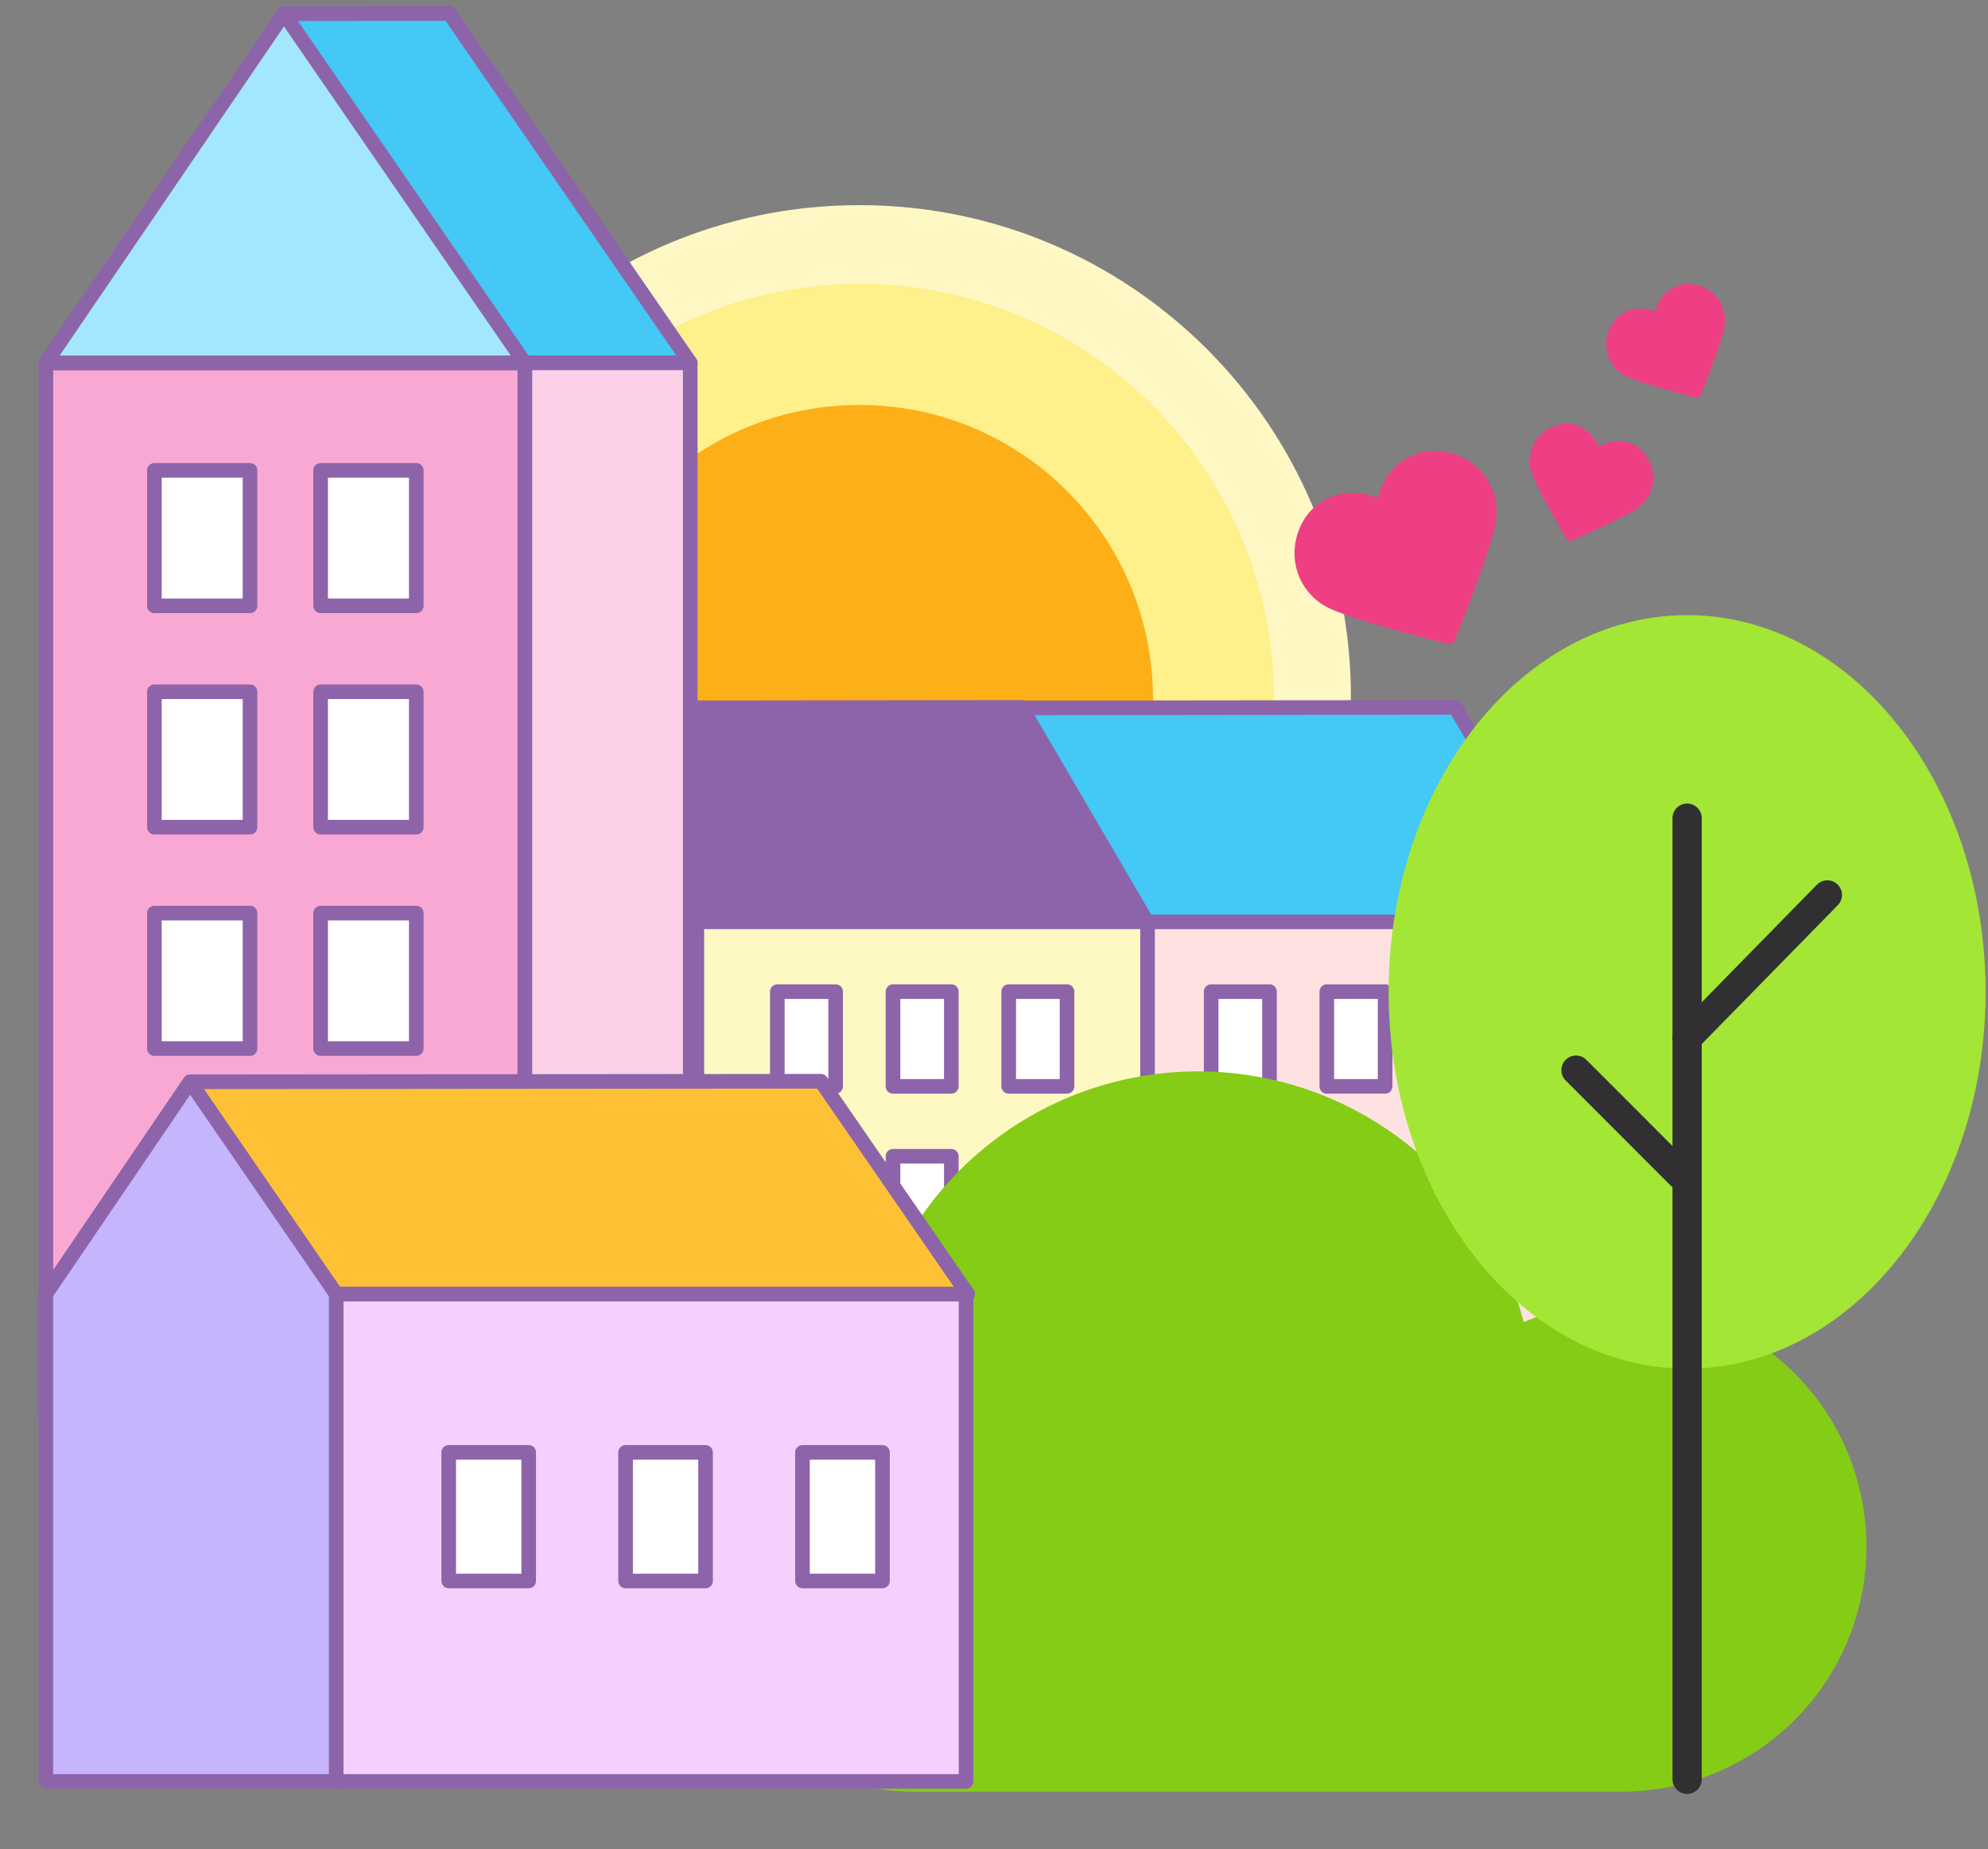 <svg width="272" height="253" viewBox="0 0 272 253" fill="none" xmlns="http://www.w3.org/2000/svg">
<rect x="0" y="0" width="272" height="253" fill="#808080" stroke="none"/>
<path d="M117.588 162.551C154.725 162.551 184.831 132.446 184.831 95.308C184.831 58.171 154.725 28.065 117.588 28.065C80.45 28.065 50.344 58.171 50.344 95.308C50.344 132.446 80.45 162.551 117.588 162.551Z" fill="#FFF8C5"/>
<path d="M117.588 152.403C148.922 152.403 174.324 126.977 174.324 95.612C174.324 64.247 148.922 38.821 117.588 38.821C86.254 38.821 60.853 64.247 60.853 95.612C60.853 126.977 86.254 152.403 117.588 152.403Z" fill="#FEF08A"/>
<path d="M117.588 135.82C139.773 135.82 157.757 117.818 157.757 95.612C157.757 73.405 139.773 55.404 117.588 55.404C95.403 55.404 77.419 73.405 77.419 95.612C77.419 117.818 95.403 135.82 117.588 135.82Z" fill="#FCAF17"/>
<path d="M216.286 126.118H120.748L137.616 96.852L199.122 96.776L216.286 126.118Z" fill="#44C8F5" stroke="#8D64AA" stroke-width="2" stroke-linecap="round" stroke-linejoin="round"/>
<path d="M120.739 193.332H154.696V126.118H120.739V193.332Z" fill="white" stroke="#8D64AA" stroke-width="2" stroke-linecap="round" stroke-linejoin="round"/>
<path d="M154.696 126.118H120.748L137.616 96.853L154.696 126.118Z" fill="white" stroke="#8D64AA" stroke-width="2" stroke-linecap="round" stroke-linejoin="round"/>
<path d="M216.362 126.117H154.696V193.332H216.362V126.117Z" fill="#FEE2E2" stroke="#8D64AA" stroke-width="2" stroke-linecap="round" stroke-linejoin="round"/>
<path d="M197.366 148.624H205.344V135.662H197.366V148.624Z" fill="white" stroke="#8D64AA" stroke-width="2" stroke-linecap="round" stroke-linejoin="round"/>
<path d="M181.535 148.624H189.514V135.662H181.535V148.624Z" fill="white" stroke="#8D64AA" stroke-width="2" stroke-linecap="round" stroke-linejoin="round"/>
<path d="M165.713 148.624H173.692V135.662H165.713V148.624Z" fill="white" stroke="#8D64AA" stroke-width="2" stroke-linecap="round" stroke-linejoin="round"/>
<path d="M197.366 171.146H205.344V158.185H197.366V171.146Z" fill="white" stroke="#8D64AA" stroke-width="2" stroke-linecap="round" stroke-linejoin="round"/>
<path d="M181.535 171.146H189.514V158.185H181.535V171.146Z" fill="white" stroke="#8D64AA" stroke-width="2" stroke-linecap="round" stroke-linejoin="round"/>
<path d="M165.713 171.146H173.692V158.185H165.713V171.146Z" fill="white" stroke="#8D64AA" stroke-width="2" stroke-linecap="round" stroke-linejoin="round"/>
<path d="M156.933 126.118H61.386L78.264 96.852L139.769 96.776L156.933 126.118Z" fill="#8D64AA" stroke="#8D64AA" stroke-width="2" stroke-linecap="round" stroke-linejoin="round"/>
<path d="M61.386 193.332H95.343L95.343 126.118H61.386L61.386 193.332Z" fill="white" stroke="#8D64AA" stroke-width="2" stroke-linecap="round" stroke-linejoin="round"/>
<path d="M95.343 126.118H61.386L78.264 96.853L95.343 126.118Z" fill="white" stroke="#8D64AA" stroke-width="2" stroke-linecap="round" stroke-linejoin="round"/>
<path d="M157.009 126.117H95.343V193.332H157.009V126.117Z" fill="#FEF9C3" stroke="#8D64AA" stroke-width="2" stroke-linecap="round" stroke-linejoin="round"/>
<path d="M138.013 148.624H145.991V135.662H138.013V148.624Z" fill="white" stroke="#8D64AA" stroke-width="2" stroke-linecap="round" stroke-linejoin="round"/>
<path d="M122.183 148.624H130.161V135.662H122.183V148.624Z" fill="white" stroke="#8D64AA" stroke-width="2" stroke-linecap="round" stroke-linejoin="round"/>
<path d="M106.353 148.624H114.331V135.662H106.353V148.624Z" fill="white" stroke="#8D64AA" stroke-width="2" stroke-linecap="round" stroke-linejoin="round"/>
<path d="M138.013 171.146H145.991V158.185H138.013V171.146Z" fill="white" stroke="#8D64AA" stroke-width="2" stroke-linecap="round" stroke-linejoin="round"/>
<path d="M122.183 171.146H130.161V158.185H122.183V171.146Z" fill="white" stroke="#8D64AA" stroke-width="2" stroke-linecap="round" stroke-linejoin="round"/>
<path d="M106.353 171.146H114.331V158.185H106.353V171.146Z" fill="white" stroke="#8D64AA" stroke-width="2" stroke-linecap="round" stroke-linejoin="round"/>
<path d="M94.44 49.643H28.932L38.836 1.88L61.496 1.854L94.44 49.643Z" fill="#44C8F5" stroke="#8D64AA" stroke-width="2" stroke-linecap="round" stroke-linejoin="round"/>
<path d="M94.44 49.643H71.796V193.767H94.44V49.643Z" fill="#FBCFE8" stroke="#8D64AA" stroke-width="2" stroke-linecap="round" stroke-linejoin="round"/>
<path d="M6.28 193.766H71.805L71.805 49.642H6.28L6.28 193.766Z" fill="#F9A8D4" stroke="#8D64AA" stroke-width="2" stroke-linecap="round" stroke-linejoin="round"/>
<path d="M71.788 49.643H6.272L38.844 1.854L71.788 49.643Z" fill="#A3E7FF" stroke="#8D64AA" stroke-width="2" stroke-linecap="round" stroke-linejoin="round"/>
<path d="M34.209 64.351H21.123V82.882H34.209V64.351Z" fill="white" stroke="#8D64AA" stroke-width="2" stroke-linecap="round" stroke-linejoin="round"/>
<path d="M56.954 64.351H43.867V82.882H56.954V64.351Z" fill="white" stroke="#8D64AA" stroke-width="2" stroke-linecap="round" stroke-linejoin="round"/>
<path d="M34.209 94.638H21.123V113.169H34.209V94.638Z" fill="white" stroke="#8D64AA" stroke-width="2" stroke-linecap="round" stroke-linejoin="round"/>
<path d="M56.954 94.638H43.867V113.169H56.954V94.638Z" fill="white" stroke="#8D64AA" stroke-width="2" stroke-linecap="round" stroke-linejoin="round"/>
<path d="M34.209 124.924H21.123V143.455H34.209V124.924Z" fill="white" stroke="#8D64AA" stroke-width="2" stroke-linecap="round" stroke-linejoin="round"/>
<path d="M221.907 178.077C217.285 178.072 212.713 179.027 208.48 180.881C205.937 171.258 200.346 162.717 192.545 156.536C184.743 150.355 175.15 146.867 165.2 146.593C155.251 146.319 145.48 149.275 137.351 155.018C129.221 160.761 123.17 168.981 120.102 178.45C111.743 179.71 104.168 184.081 98.896 190.689C93.624 197.297 91.043 205.653 91.67 214.083C92.298 222.513 96.088 230.395 102.28 236.149C108.473 241.904 116.611 245.105 125.064 245.113H221.856C230.745 245.113 239.27 241.581 245.555 235.295C251.841 229.009 255.372 220.484 255.372 211.595C255.372 202.705 251.841 194.18 245.555 187.894C239.27 181.608 230.745 178.077 221.856 178.077H221.907Z" fill="#84CC16"/>
<path d="M56.954 124.924H43.867V143.455H56.954V124.924Z" fill="white" stroke="#8D64AA" stroke-width="2" stroke-linecap="round" stroke-linejoin="round"/>
<path d="M34.994 155.771H21.908V174.303H34.994V155.771Z" fill="white" stroke="#8D64AA" stroke-width="2" stroke-linecap="round" stroke-linejoin="round"/>
<path d="M57.739 155.771H44.653V174.303H57.739V155.771Z" fill="white" stroke="#8D64AA" stroke-width="2" stroke-linecap="round" stroke-linejoin="round"/>
<path d="M132.179 177.028H45.995V243.719H132.179V177.028Z" fill="#F5D0FE" stroke="#8D64AA" stroke-width="2" stroke-linecap="round" stroke-linejoin="round"/>
<path d="M132.398 177.028H6.272L26.011 147.999L112.322 147.923L132.398 177.028Z" fill="#FEC136" stroke="#8D64AA" stroke-width="2" stroke-linecap="round" stroke-linejoin="round"/>
<path d="M230.831 187.244C253.387 187.244 271.672 164.167 271.672 135.7C271.672 107.234 253.387 84.157 230.831 84.157C208.275 84.157 189.99 107.234 189.99 135.7C189.99 164.167 208.275 187.244 230.831 187.244Z" fill="#A3E635"/>
<path d="M230.831 111.932V142.019V243.424" stroke="#302F31" stroke-width="4" stroke-linecap="round" stroke-linejoin="round"/>
<path d="M250.021 122.435L230.831 142.019" stroke="#302F31" stroke-width="4" stroke-linecap="round" stroke-linejoin="round"/>
<path d="M215.632 146.408L230.831 161.616" stroke="#302F31" stroke-width="4" stroke-linecap="round" stroke-linejoin="round"/>
<path d="M45.995 177.029L26.011 148L6.272 177.029V243.719H45.995V177.029Z" fill="#C4B5FD" stroke="#8D64AA" stroke-width="2" stroke-linecap="round" stroke-linejoin="round"/>
<path d="M72.337 198.699H61.395V216.293H72.337V198.699Z" fill="white" stroke="#8D64AA" stroke-width="2" stroke-linecap="round" stroke-linejoin="round"/>
<path d="M96.534 198.699H85.592V216.293H96.534V198.699Z" fill="white" stroke="#8D64AA" stroke-width="2" stroke-linecap="round" stroke-linejoin="round"/>
<path fill-rule="evenodd" clip-rule="evenodd" d="M188.501 68.104C184.403 66.454 179.686 67.853 177.833 72.222C175.98 76.591 177.84 81.369 182.024 83.288C185.5 84.883 194.772 87.259 197.8 88.014C198.135 88.102 198.307 88.141 198.465 88.111C198.604 88.085 198.731 88.019 198.834 87.923C198.948 87.809 199.016 87.652 199.147 87.328C200.312 84.431 203.838 75.532 204.591 71.781C205.495 67.27 202.763 62.899 198.098 61.888C193.434 60.877 189.573 63.818 188.501 68.104Z" fill="#EE3F84"/>
<path fill-rule="evenodd" clip-rule="evenodd" d="M218.729 61.132C217.7 58.674 215.129 57.255 212.513 58.331C209.898 59.407 208.671 62.246 209.623 64.857C210.414 67.026 213.312 72.007 214.268 73.625C214.372 73.806 214.428 73.896 214.507 73.951C214.576 73.999 214.657 74.026 214.741 74.028C214.837 74.028 214.931 73.99 215.123 73.908C216.83 73.167 222.053 70.869 223.947 69.586C226.223 68.044 226.912 65.006 225.376 62.579C223.841 60.151 220.982 59.758 218.729 61.132Z" fill="#EE3F84"/>
<path fill-rule="evenodd" clip-rule="evenodd" d="M226.453 42.619C224.04 41.642 221.265 42.462 220.179 45.038C219.092 47.613 220.191 50.433 222.656 51.569C224.703 52.514 230.163 53.924 231.945 54.373C232.143 54.425 232.244 54.447 232.337 54.43C232.418 54.415 232.494 54.376 232.554 54.319C232.621 54.252 232.661 54.16 232.738 53.969C233.421 52.261 235.487 47.016 235.927 44.803C236.454 42.143 234.842 39.563 232.096 38.962C229.35 38.361 227.08 40.092 226.453 42.619Z" fill="#EE3F84"/>
<path d="M120.739 198.699H109.797V216.293H120.739V198.699Z" fill="white" stroke="#8D64AA" stroke-width="2" stroke-linecap="round" stroke-linejoin="round"/>
</svg>

